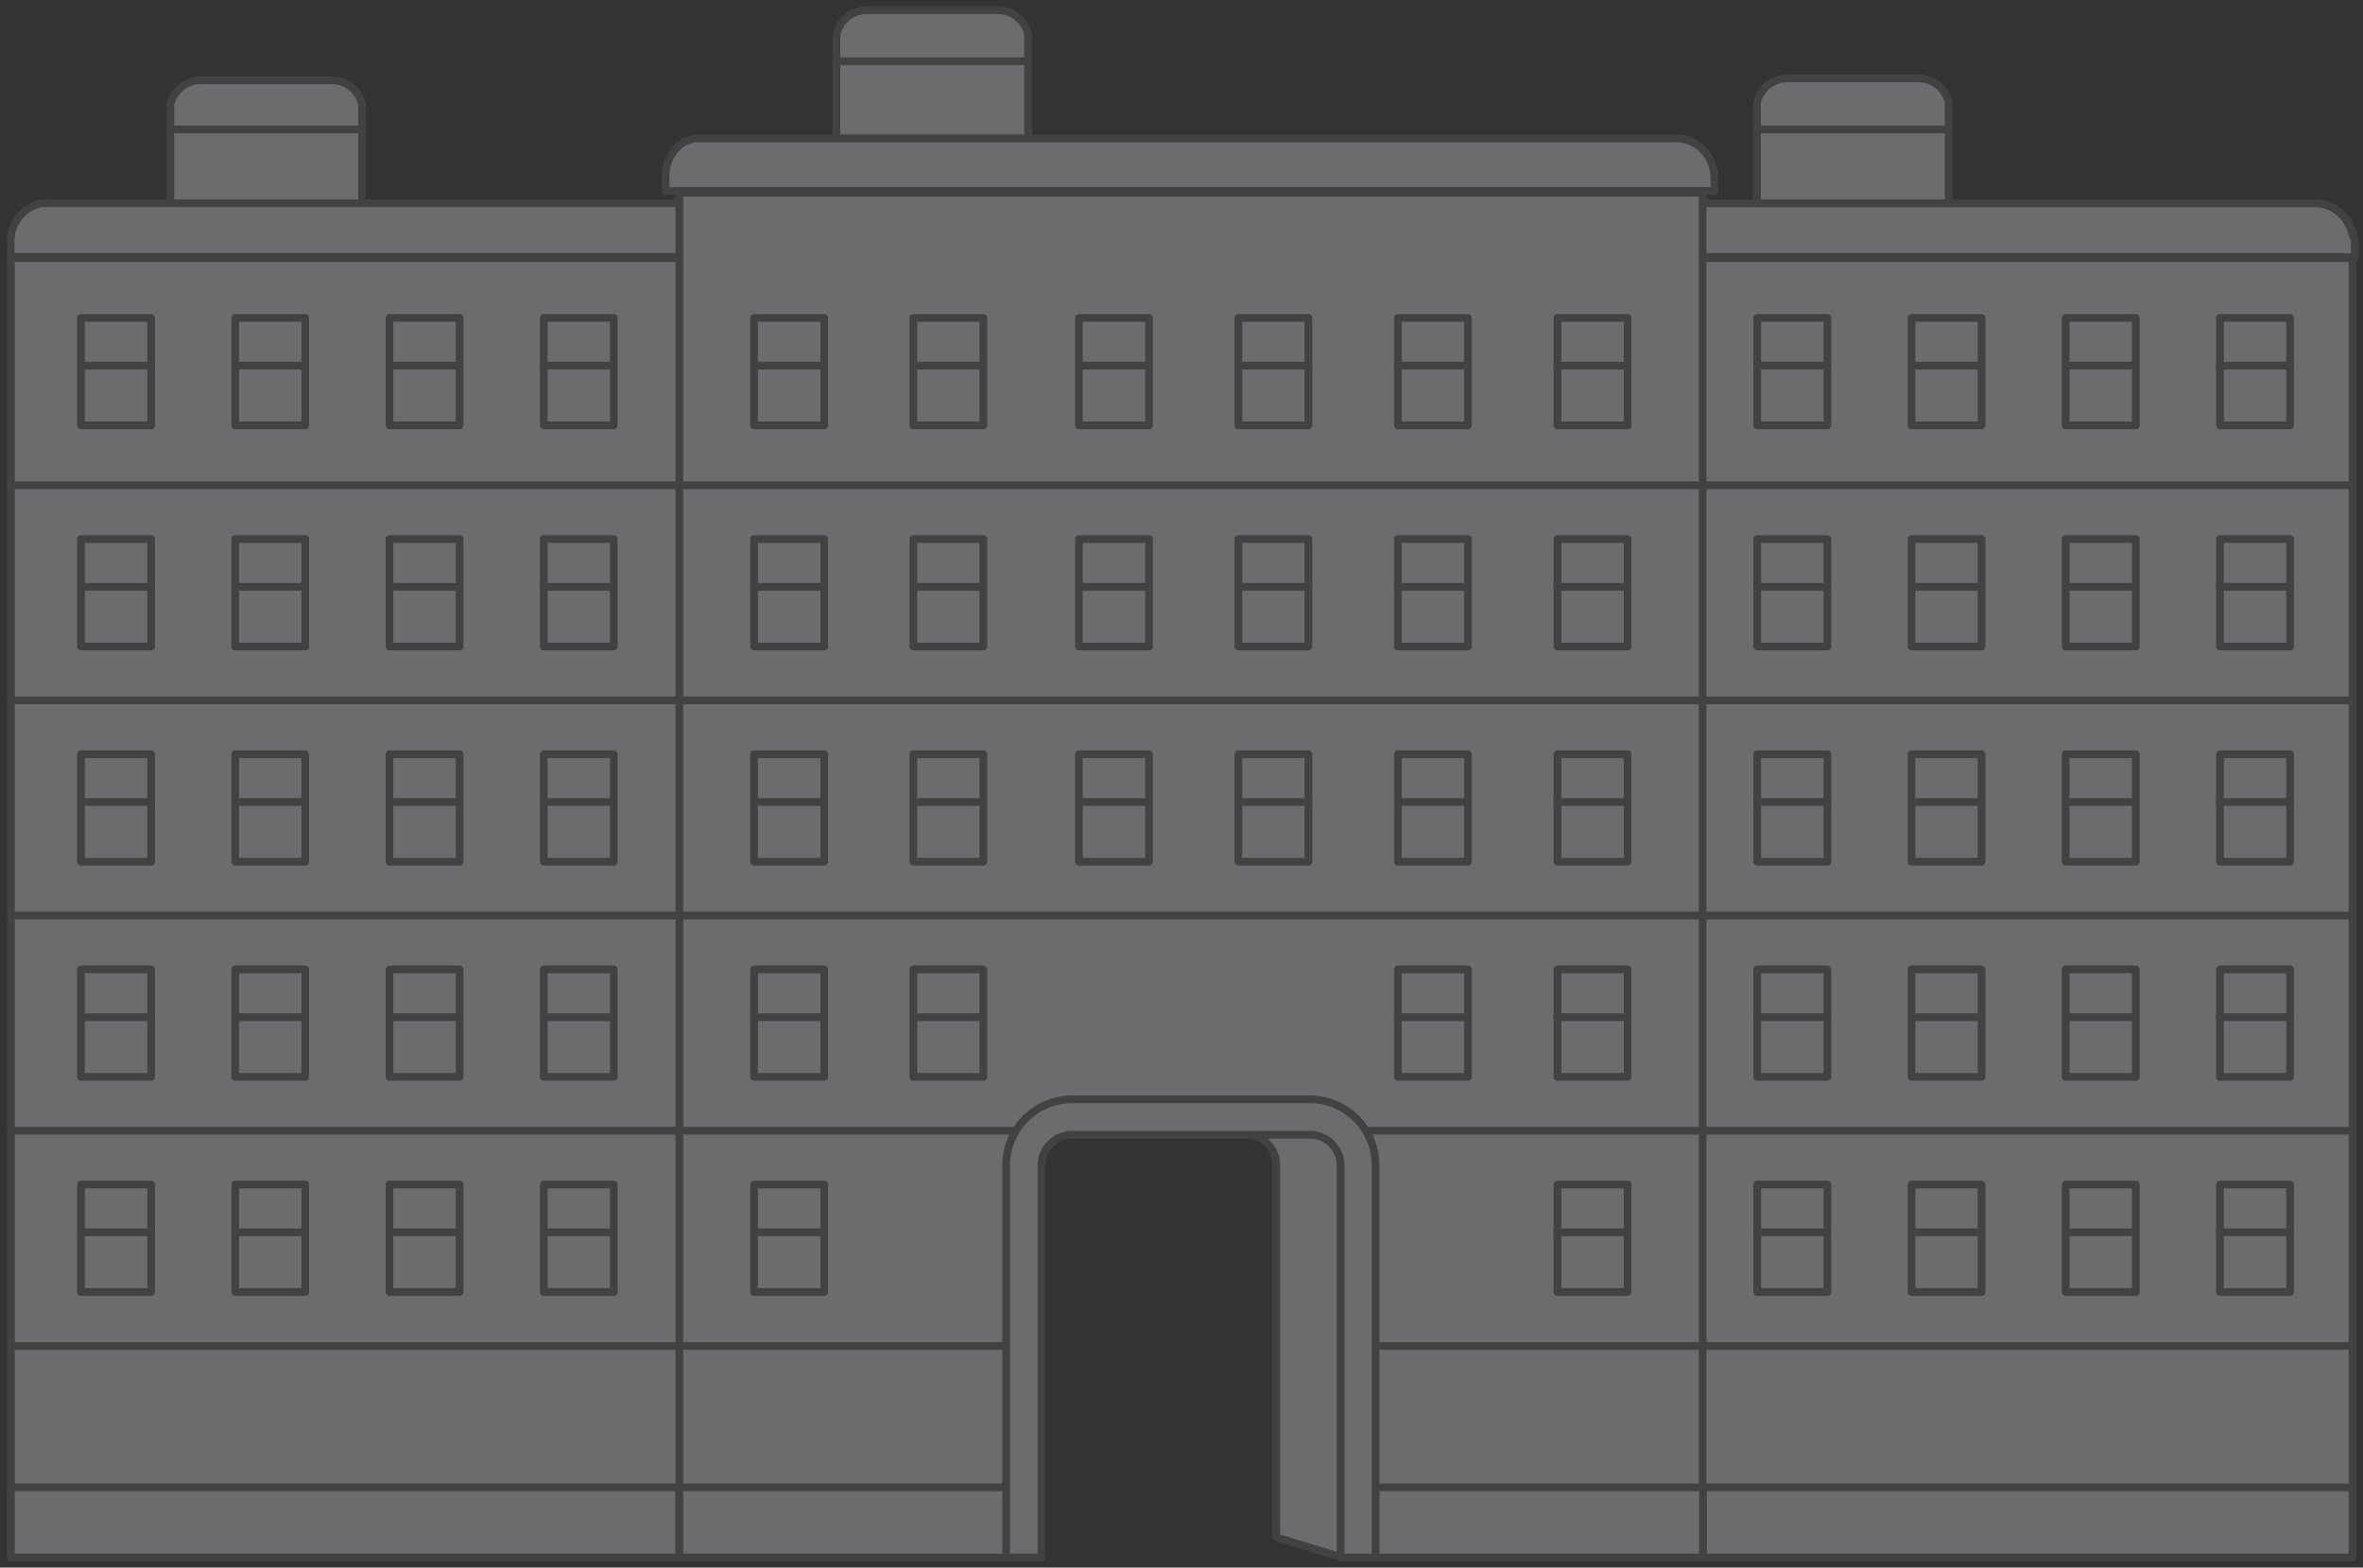 <?xml version="1.0" encoding="UTF-8"?> <svg xmlns="http://www.w3.org/2000/svg" width="615" height="408" viewBox="0 0 615 408" fill="none"><rect x="0" y="0" width="615" height="408" fill="#333333" stroke="none"/> <g opacity="0.3"> <path d="M86.49 20.912H52.107C50.275 20.925 48.503 21.569 47.09 22.735C45.677 23.901 44.709 25.519 44.349 27.315V56.862H94.249V27.315C93.889 25.519 92.921 23.901 91.508 22.735C90.095 21.569 88.323 20.925 86.49 20.912V20.912Z" fill="#EFF2F6" stroke="#646464" stroke-width="2" stroke-linecap="round" stroke-linejoin="round"></path> <path d="M259.838 2.657H225.429C223.597 2.678 221.829 3.328 220.421 4.499C219.012 5.67 218.05 7.29 217.696 9.087V38.608H267.57V9.087C267.216 7.29 266.254 5.67 264.846 4.499C263.438 3.328 261.67 2.678 259.838 2.657V2.657Z" fill="#EFF2F6" stroke="#646464" stroke-width="2" stroke-linecap="round" stroke-linejoin="round"></path> <path d="M499.563 20.407H465.02C463.189 20.428 461.42 21.078 460.012 22.249C458.604 23.42 457.642 25.041 457.288 26.837V56.358H507.162V26.731C506.792 24.976 505.84 23.396 504.461 22.249C503.082 21.101 501.356 20.452 499.563 20.407V20.407Z" fill="#EFF2F6" stroke="#646464" stroke-width="2" stroke-linecap="round" stroke-linejoin="round"></path> <path d="M200.294 61.22C199.88 59.052 198.782 57.074 197.16 55.577C195.539 54.08 193.48 53.143 191.286 52.903V52.903C190.941 52.877 190.595 52.877 190.25 52.903H12.94C12.613 52.876 12.284 52.876 11.957 52.903H11.612H10.974H10.575L10.044 53.036L9.592 53.196L9.167 53.355L8.689 53.541L8.344 53.727L7.839 53.966L7.573 54.152L7.042 54.471C5.719 55.412 4.641 56.655 3.897 58.097C3.152 59.539 2.764 61.138 2.764 62.761V66.88H200.612V63.027C200.566 62.416 200.459 61.81 200.294 61.22V61.22Z" fill="#EFF2F6" stroke="#646464" stroke-width="2" stroke-linecap="round" stroke-linejoin="round"></path> <path d="M612.53 61.22C612.116 59.052 611.018 57.074 609.397 55.577C607.775 54.08 605.716 53.143 603.522 52.903V52.903C603.177 52.877 602.831 52.877 602.486 52.903H425.177C424.849 52.876 424.521 52.876 424.194 52.903H423.848H423.21H422.812L422.28 53.036L421.829 53.196L421.404 53.355L420.925 53.541L420.58 53.727L420.075 53.966L419.809 54.152L419.278 54.471C417.956 55.412 416.877 56.655 416.133 58.097C415.389 59.539 415 61.138 415 62.761V66.88H612.849V63.027C612.802 62.416 612.695 61.81 612.53 61.22V61.22Z" fill="#EFF2F6" stroke="#646464" stroke-width="2" stroke-linecap="round" stroke-linejoin="round"></path> <path d="M612.252 61.22C611.848 59.053 610.756 57.073 609.138 55.575C607.52 54.077 605.463 53.14 603.271 52.903V52.903C602.926 52.877 602.58 52.877 602.235 52.903H424.899C424.563 52.876 424.225 52.876 423.889 52.903H423.544H422.933H422.507L422.003 53.036L421.551 53.196L421.126 53.355L420.647 53.541L420.302 53.727L419.797 53.993L419.531 54.126L419 54.498" stroke="#646464" stroke-width="2" stroke-linecap="round" stroke-linejoin="round"></path> <path d="M445.969 44.32C445.572 42.149 444.483 40.165 442.864 38.666C441.244 37.166 439.183 36.232 436.987 36.003V36.003H435.978H183.552H182.542H182.197H181.586H181.134H180.655L180.177 36.163L179.779 36.322L179.274 36.535H178.955L178.424 36.827H178.238C176.716 37.73 175.456 39.013 174.58 40.55C173.704 42.088 173.243 43.826 173.242 45.596V49.714H446.208V45.861C446.17 45.342 446.09 44.827 445.969 44.32V44.32Z" fill="#EFF2F6" stroke="#646464" stroke-width="2" stroke-linecap="round" stroke-linejoin="round"></path> <path d="M180.445 67.171H2.844V405.342H180.445V67.171Z" fill="#EFF2F6" stroke="#646464" stroke-width="2" stroke-linecap="round" stroke-linejoin="round"></path> <path d="M612.278 67.171H434.677V405.342H612.278V67.171Z" fill="#EFF2F6" stroke="#646464" stroke-width="2" stroke-linecap="round" stroke-linejoin="round"></path> <path d="M180.445 387.115H2.844V405.369H180.445V387.115Z" fill="#EFF2F6" stroke="#646464" stroke-width="2" stroke-linecap="round" stroke-linejoin="round"></path> <path d="M612.278 387.115H434.677V405.369H612.278V387.115Z" fill="#EFF2F6" stroke="#646464" stroke-width="2" stroke-linecap="round" stroke-linejoin="round"></path> <path d="M176.805 50.166V405.369H271.052V303.309C271.052 301.195 271.892 299.168 273.387 297.673C274.882 296.178 276.91 295.338 279.024 295.338H340.935C343.049 295.338 345.076 296.178 346.571 297.673C348.066 299.168 348.906 301.195 348.906 303.309V405.369H443.127V50.166H176.805Z" fill="#EFF2F6" stroke="#646464" stroke-width="2" stroke-linecap="round" stroke-linejoin="round"></path> <path d="M2.844 294.301H612.28" stroke="#646464" stroke-width="2" stroke-linecap="round" stroke-linejoin="round"></path> <path d="M443.206 387.115H354.405V405.369H443.206V387.115Z" fill="#EFF2F6" stroke="#646464" stroke-width="2" stroke-linecap="round" stroke-linejoin="round"></path> <path d="M265.605 387.115H176.805V405.369H265.605V387.115Z" fill="#EFF2F6" stroke="#646464" stroke-width="2" stroke-linecap="round" stroke-linejoin="round"></path> <path d="M340.961 295.259H324.194C326.308 295.259 328.336 296.098 329.831 297.593C331.326 299.088 332.166 301.116 332.166 303.23V400.108L349.038 405.29V303.31C349.049 302.247 348.847 301.193 348.445 300.21C348.042 299.226 347.447 298.333 346.695 297.583C345.942 296.833 345.047 296.241 344.063 295.842C343.078 295.443 342.023 295.244 340.961 295.259Z" fill="#EFF2F6" stroke="#646464" stroke-width="2" stroke-linecap="round" stroke-linejoin="round"></path> <path d="M340.961 286.119H279.023C274.473 286.126 270.111 287.936 266.894 291.154C263.676 294.371 261.865 298.733 261.858 303.284V405.343H271.052V303.31C271.052 301.196 271.892 299.169 273.387 297.674C274.882 296.179 276.909 295.339 279.023 295.339H340.934C343.048 295.339 345.076 296.179 346.571 297.674C348.066 299.169 348.906 301.196 348.906 303.31V405.37H358.019V303.31C358.027 298.772 356.236 294.415 353.039 291.193C349.842 287.971 345.499 286.147 340.961 286.119V286.119Z" fill="#EFF2F6" stroke="#646464" stroke-width="2" stroke-linecap="round" stroke-linejoin="round"></path> <path d="M44.349 33.666H94.249" stroke="#646464" stroke-width="2" stroke-linecap="round" stroke-linejoin="round"></path> <path d="M457.343 33.666H507.217" stroke="#646464" stroke-width="2" stroke-linecap="round" stroke-linejoin="round"></path> <path d="M217.538 15.943H267.412" stroke="#646464" stroke-width="2" stroke-linecap="round" stroke-linejoin="round"></path> <path d="M2.844 126.292H612.28" stroke="#646464" stroke-width="2" stroke-linecap="round" stroke-linejoin="round"></path> <path d="M2.844 182.278H612.28" stroke="#646464" stroke-width="2" stroke-linecap="round" stroke-linejoin="round"></path> <path d="M2.844 238.291H612.28" stroke="#646464" stroke-width="2" stroke-linecap="round" stroke-linejoin="round"></path> <path d="M359.533 350.313H612.278" stroke="#646464" stroke-width="2" stroke-linecap="round" stroke-linejoin="round"></path> <path d="M2.844 350.313H260.504" stroke="#646464" stroke-width="2" stroke-linecap="round" stroke-linejoin="round"></path> <path d="M39.325 82.743H21.07V110.723H39.325V82.743Z" fill="#EFF2F6" stroke="#646464" stroke-width="2" stroke-linecap="round" stroke-linejoin="round"></path> <path d="M79.448 82.743H61.22V110.723H79.448V82.743Z" fill="#EFF2F6" stroke="#646464" stroke-width="2" stroke-linecap="round" stroke-linejoin="round"></path> <path d="M119.624 82.743H101.37V110.723H119.624V82.743Z" fill="#EFF2F6" stroke="#646464" stroke-width="2" stroke-linecap="round" stroke-linejoin="round"></path> <path d="M159.745 82.743H141.518V110.723H159.745V82.743Z" fill="#EFF2F6" stroke="#646464" stroke-width="2" stroke-linecap="round" stroke-linejoin="round"></path> <path d="M21.07 95.177H39.325" stroke="#646464" stroke-width="2" stroke-linecap="round" stroke-linejoin="round"></path> <path d="M62.361 95.177H78.616" stroke="#646464" stroke-width="2" stroke-linecap="round" stroke-linejoin="round"></path> <path d="M101.864 95.177H119.119" stroke="#646464" stroke-width="2" stroke-linecap="round" stroke-linejoin="round"></path> <path d="M141.439 95.177H159.694" stroke="#646464" stroke-width="2" stroke-linecap="round" stroke-linejoin="round"></path> <path d="M214.51 82.743H196.256V110.723H214.51V82.743Z" fill="#EFF2F6" stroke="#646464" stroke-width="2" stroke-linecap="round" stroke-linejoin="round"></path> <path d="M196.256 95.177H214.51" stroke="#646464" stroke-width="2" stroke-linecap="round" stroke-linejoin="round"></path> <path d="M255.933 82.743H237.705V110.723H255.933V82.743Z" fill="#EFF2F6" stroke="#646464" stroke-width="2" stroke-linecap="round" stroke-linejoin="round"></path> <path d="M238.847 95.177H255.101" stroke="#646464" stroke-width="2" stroke-linecap="round" stroke-linejoin="round"></path> <path d="M299.057 82.743H280.803V110.723H299.057V82.743Z" fill="#EFF2F6" stroke="#646464" stroke-width="2" stroke-linecap="round" stroke-linejoin="round"></path> <path d="M281.3 95.177H298.554" stroke="#646464" stroke-width="2" stroke-linecap="round" stroke-linejoin="round"></path> <path d="M340.535 82.743H322.308V110.723H340.535V82.743Z" fill="#EFF2F6" stroke="#646464" stroke-width="2" stroke-linecap="round" stroke-linejoin="round"></path> <path d="M322.256 95.177H340.51" stroke="#646464" stroke-width="2" stroke-linecap="round" stroke-linejoin="round"></path> <path d="M382.066 82.743H363.812V110.723H382.066V82.743Z" fill="#EFF2F6" stroke="#646464" stroke-width="2" stroke-linecap="round" stroke-linejoin="round"></path> <path d="M363.76 95.177H382.014" stroke="#646464" stroke-width="2" stroke-linecap="round" stroke-linejoin="round"></path> <path d="M423.597 82.743H405.343V110.723H423.597V82.743Z" fill="#EFF2F6" stroke="#646464" stroke-width="2" stroke-linecap="round" stroke-linejoin="round"></path> <path d="M405.262 95.177H423.516" stroke="#646464" stroke-width="2" stroke-linecap="round" stroke-linejoin="round"></path> <path d="M214.51 140.295H196.256V168.274H214.51V140.295Z" fill="#EFF2F6" stroke="#646464" stroke-width="2" stroke-linecap="round" stroke-linejoin="round"></path> <path d="M196.256 152.731H214.51" stroke="#646464" stroke-width="2" stroke-linecap="round" stroke-linejoin="round"></path> <path d="M255.933 140.295H237.705V168.274H255.933V140.295Z" fill="#EFF2F6" stroke="#646464" stroke-width="2" stroke-linecap="round" stroke-linejoin="round"></path> <path d="M238.847 152.731H255.101" stroke="#646464" stroke-width="2" stroke-linecap="round" stroke-linejoin="round"></path> <path d="M299.057 140.295H280.803V168.274H299.057V140.295Z" fill="#EFF2F6" stroke="#646464" stroke-width="2" stroke-linecap="round" stroke-linejoin="round"></path> <path d="M281.3 152.731H298.554" stroke="#646464" stroke-width="2" stroke-linecap="round" stroke-linejoin="round"></path> <path d="M340.535 140.295H322.308V168.274H340.535V140.295Z" fill="#EFF2F6" stroke="#646464" stroke-width="2" stroke-linecap="round" stroke-linejoin="round"></path> <path d="M322.256 152.731H340.51" stroke="#646464" stroke-width="2" stroke-linecap="round" stroke-linejoin="round"></path> <path d="M382.066 140.295H363.812V168.274H382.066V140.295Z" fill="#EFF2F6" stroke="#646464" stroke-width="2" stroke-linecap="round" stroke-linejoin="round"></path> <path d="M363.76 152.731H382.014" stroke="#646464" stroke-width="2" stroke-linecap="round" stroke-linejoin="round"></path> <path d="M423.597 140.295H405.343V168.274H423.597V140.295Z" fill="#EFF2F6" stroke="#646464" stroke-width="2" stroke-linecap="round" stroke-linejoin="round"></path> <path d="M405.262 152.731H423.516" stroke="#646464" stroke-width="2" stroke-linecap="round" stroke-linejoin="round"></path> <path d="M214.51 196.307H196.256V224.287H214.51V196.307Z" fill="#EFF2F6" stroke="#646464" stroke-width="2" stroke-linecap="round" stroke-linejoin="round"></path> <path d="M196.256 208.743H214.51" stroke="#646464" stroke-width="2" stroke-linecap="round" stroke-linejoin="round"></path> <path d="M255.933 196.307H237.705V224.287H255.933V196.307Z" fill="#EFF2F6" stroke="#646464" stroke-width="2" stroke-linecap="round" stroke-linejoin="round"></path> <path d="M238.847 208.743H255.101" stroke="#646464" stroke-width="2" stroke-linecap="round" stroke-linejoin="round"></path> <path d="M299.057 196.307H280.803V224.287H299.057V196.307Z" fill="#EFF2F6" stroke="#646464" stroke-width="2" stroke-linecap="round" stroke-linejoin="round"></path> <path d="M281.3 208.743H298.554" stroke="#646464" stroke-width="2" stroke-linecap="round" stroke-linejoin="round"></path> <path d="M340.535 196.307H322.308V224.287H340.535V196.307Z" fill="#EFF2F6" stroke="#646464" stroke-width="2" stroke-linecap="round" stroke-linejoin="round"></path> <path d="M322.256 208.743H340.51" stroke="#646464" stroke-width="2" stroke-linecap="round" stroke-linejoin="round"></path> <path d="M382.066 196.307H363.812V224.287H382.066V196.307Z" fill="#EFF2F6" stroke="#646464" stroke-width="2" stroke-linecap="round" stroke-linejoin="round"></path> <path d="M363.76 208.743H382.014" stroke="#646464" stroke-width="2" stroke-linecap="round" stroke-linejoin="round"></path> <path d="M423.597 196.307H405.343V224.287H423.597V196.307Z" fill="#EFF2F6" stroke="#646464" stroke-width="2" stroke-linecap="round" stroke-linejoin="round"></path> <path d="M405.262 208.743H423.516" stroke="#646464" stroke-width="2" stroke-linecap="round" stroke-linejoin="round"></path> <path d="M214.51 252.319H196.256V280.299H214.51V252.319Z" fill="#EFF2F6" stroke="#646464" stroke-width="2" stroke-linecap="round" stroke-linejoin="round"></path> <path d="M196.256 264.755H214.51" stroke="#646464" stroke-width="2" stroke-linecap="round" stroke-linejoin="round"></path> <path d="M255.933 252.319H237.705V280.299H255.933V252.319Z" fill="#EFF2F6" stroke="#646464" stroke-width="2" stroke-linecap="round" stroke-linejoin="round"></path> <path d="M238.847 264.755H255.101" stroke="#646464" stroke-width="2" stroke-linecap="round" stroke-linejoin="round"></path> <path d="M382.066 252.319H363.812V280.299H382.066V252.319Z" fill="#EFF2F6" stroke="#646464" stroke-width="2" stroke-linecap="round" stroke-linejoin="round"></path> <path d="M363.76 264.755H382.014" stroke="#646464" stroke-width="2" stroke-linecap="round" stroke-linejoin="round"></path> <path d="M423.597 252.319H405.343V280.299H423.597V252.319Z" fill="#EFF2F6" stroke="#646464" stroke-width="2" stroke-linecap="round" stroke-linejoin="round"></path> <path d="M405.262 264.755H423.516" stroke="#646464" stroke-width="2" stroke-linecap="round" stroke-linejoin="round"></path> <path d="M214.51 308.305H196.256V336.284H214.51V308.305Z" fill="#EFF2F6" stroke="#646464" stroke-width="2" stroke-linecap="round" stroke-linejoin="round"></path> <path d="M196.256 320.74H214.51" stroke="#646464" stroke-width="2" stroke-linecap="round" stroke-linejoin="round"></path> <path d="M423.597 308.305H405.343V336.284H423.597V308.305Z" fill="#EFF2F6" stroke="#646464" stroke-width="2" stroke-linecap="round" stroke-linejoin="round"></path> <path d="M405.262 320.74H423.516" stroke="#646464" stroke-width="2" stroke-linecap="round" stroke-linejoin="round"></path> <path d="M39.325 140.295H21.07V168.274H39.325V140.295Z" fill="#EFF2F6" stroke="#646464" stroke-width="2" stroke-linecap="round" stroke-linejoin="round"></path> <path d="M79.448 140.295H61.22V168.274H79.448V140.295Z" fill="#EFF2F6" stroke="#646464" stroke-width="2" stroke-linecap="round" stroke-linejoin="round"></path> <path d="M119.624 140.295H101.37V168.274H119.624V140.295Z" fill="#EFF2F6" stroke="#646464" stroke-width="2" stroke-linecap="round" stroke-linejoin="round"></path> <path d="M159.745 140.295H141.518V168.274H159.745V140.295Z" fill="#EFF2F6" stroke="#646464" stroke-width="2" stroke-linecap="round" stroke-linejoin="round"></path> <path d="M21.07 152.731H39.325" stroke="#646464" stroke-width="2" stroke-linecap="round" stroke-linejoin="round"></path> <path d="M62.361 152.731H78.616" stroke="#646464" stroke-width="2" stroke-linecap="round" stroke-linejoin="round"></path> <path d="M101.864 152.731H119.119" stroke="#646464" stroke-width="2" stroke-linecap="round" stroke-linejoin="round"></path> <path d="M141.439 152.731H159.694" stroke="#646464" stroke-width="2" stroke-linecap="round" stroke-linejoin="round"></path> <path d="M39.325 196.307H21.07V224.287H39.325V196.307Z" fill="#EFF2F6" stroke="#646464" stroke-width="2" stroke-linecap="round" stroke-linejoin="round"></path> <path d="M79.448 196.307H61.22V224.287H79.448V196.307Z" fill="#EFF2F6" stroke="#646464" stroke-width="2" stroke-linecap="round" stroke-linejoin="round"></path> <path d="M119.624 196.307H101.37V224.287H119.624V196.307Z" fill="#EFF2F6" stroke="#646464" stroke-width="2" stroke-linecap="round" stroke-linejoin="round"></path> <path d="M159.745 196.307H141.518V224.287H159.745V196.307Z" fill="#EFF2F6" stroke="#646464" stroke-width="2" stroke-linecap="round" stroke-linejoin="round"></path> <path d="M21.07 208.743H39.325" stroke="#646464" stroke-width="2" stroke-linecap="round" stroke-linejoin="round"></path> <path d="M62.361 208.743H78.616" stroke="#646464" stroke-width="2" stroke-linecap="round" stroke-linejoin="round"></path> <path d="M101.864 208.743H119.119" stroke="#646464" stroke-width="2" stroke-linecap="round" stroke-linejoin="round"></path> <path d="M141.439 208.743H159.694" stroke="#646464" stroke-width="2" stroke-linecap="round" stroke-linejoin="round"></path> <path d="M39.325 308.305H21.07V336.284H39.325V308.305Z" fill="#EFF2F6" stroke="#646464" stroke-width="2" stroke-linecap="round" stroke-linejoin="round"></path> <path d="M79.448 308.305H61.22V336.284H79.448V308.305Z" fill="#EFF2F6" stroke="#646464" stroke-width="2" stroke-linecap="round" stroke-linejoin="round"></path> <path d="M119.624 308.305H101.37V336.284H119.624V308.305Z" fill="#EFF2F6" stroke="#646464" stroke-width="2" stroke-linecap="round" stroke-linejoin="round"></path> <path d="M159.745 308.305H141.518V336.284H159.745V308.305Z" fill="#EFF2F6" stroke="#646464" stroke-width="2" stroke-linecap="round" stroke-linejoin="round"></path> <path d="M21.07 320.74H39.325" stroke="#646464" stroke-width="2" stroke-linecap="round" stroke-linejoin="round"></path> <path d="M62.361 320.74H78.616" stroke="#646464" stroke-width="2" stroke-linecap="round" stroke-linejoin="round"></path> <path d="M101.864 320.74H119.119" stroke="#646464" stroke-width="2" stroke-linecap="round" stroke-linejoin="round"></path> <path d="M141.439 320.74H159.694" stroke="#646464" stroke-width="2" stroke-linecap="round" stroke-linejoin="round"></path> <path d="M39.325 252.319H21.07V280.299H39.325V252.319Z" fill="#EFF2F6" stroke="#646464" stroke-width="2" stroke-linecap="round" stroke-linejoin="round"></path> <path d="M79.448 252.319H61.22V280.299H79.448V252.319Z" fill="#EFF2F6" stroke="#646464" stroke-width="2" stroke-linecap="round" stroke-linejoin="round"></path> <path d="M119.624 252.319H101.37V280.299H119.624V252.319Z" fill="#EFF2F6" stroke="#646464" stroke-width="2" stroke-linecap="round" stroke-linejoin="round"></path> <path d="M159.745 252.319H141.518V280.299H159.745V252.319Z" fill="#EFF2F6" stroke="#646464" stroke-width="2" stroke-linecap="round" stroke-linejoin="round"></path> <path d="M21.07 264.755H39.325" stroke="#646464" stroke-width="2" stroke-linecap="round" stroke-linejoin="round"></path> <path d="M62.361 264.755H78.616" stroke="#646464" stroke-width="2" stroke-linecap="round" stroke-linejoin="round"></path> <path d="M101.864 264.755H119.119" stroke="#646464" stroke-width="2" stroke-linecap="round" stroke-linejoin="round"></path> <path d="M141.439 264.755H159.694" stroke="#646464" stroke-width="2" stroke-linecap="round" stroke-linejoin="round"></path> <path d="M475.597 82.743H457.343V110.723H475.597V82.743Z" fill="#EFF2F6" stroke="#646464" stroke-width="2" stroke-linecap="round" stroke-linejoin="round"></path> <path d="M515.721 82.743H497.493V110.723H515.721V82.743Z" fill="#EFF2F6" stroke="#646464" stroke-width="2" stroke-linecap="round" stroke-linejoin="round"></path> <path d="M555.869 82.743H537.614V110.723H555.869V82.743Z" fill="#EFF2F6" stroke="#646464" stroke-width="2" stroke-linecap="round" stroke-linejoin="round"></path> <path d="M596.019 82.743H577.765V110.723H596.019V82.743Z" fill="#EFF2F6" stroke="#646464" stroke-width="2" stroke-linecap="round" stroke-linejoin="round"></path> <path d="M457.343 95.177H475.597" stroke="#646464" stroke-width="2" stroke-linecap="round" stroke-linejoin="round"></path> <path d="M498.635 95.177H514.889" stroke="#646464" stroke-width="2" stroke-linecap="round" stroke-linejoin="round"></path> <path d="M538.108 95.177H555.363" stroke="#646464" stroke-width="2" stroke-linecap="round" stroke-linejoin="round"></path> <path d="M577.684 95.177H595.938" stroke="#646464" stroke-width="2" stroke-linecap="round" stroke-linejoin="round"></path> <path d="M475.597 140.295H457.343V168.274H475.597V140.295Z" fill="#EFF2F6" stroke="#646464" stroke-width="2" stroke-linecap="round" stroke-linejoin="round"></path> <path d="M515.721 140.295H497.493V168.274H515.721V140.295Z" fill="#EFF2F6" stroke="#646464" stroke-width="2" stroke-linecap="round" stroke-linejoin="round"></path> <path d="M555.869 140.295H537.614V168.274H555.869V140.295Z" fill="#EFF2F6" stroke="#646464" stroke-width="2" stroke-linecap="round" stroke-linejoin="round"></path> <path d="M596.019 140.295H577.765V168.274H596.019V140.295Z" fill="#EFF2F6" stroke="#646464" stroke-width="2" stroke-linecap="round" stroke-linejoin="round"></path> <path d="M457.343 152.731H475.597" stroke="#646464" stroke-width="2" stroke-linecap="round" stroke-linejoin="round"></path> <path d="M498.635 152.731H514.889" stroke="#646464" stroke-width="2" stroke-linecap="round" stroke-linejoin="round"></path> <path d="M538.108 152.731H555.363" stroke="#646464" stroke-width="2" stroke-linecap="round" stroke-linejoin="round"></path> <path d="M577.684 152.731H595.938" stroke="#646464" stroke-width="2" stroke-linecap="round" stroke-linejoin="round"></path> <path d="M475.597 196.307H457.343V224.287H475.597V196.307Z" fill="#EFF2F6" stroke="#646464" stroke-width="2" stroke-linecap="round" stroke-linejoin="round"></path> <path d="M515.721 196.307H497.493V224.287H515.721V196.307Z" fill="#EFF2F6" stroke="#646464" stroke-width="2" stroke-linecap="round" stroke-linejoin="round"></path> <path d="M555.869 196.307H537.614V224.287H555.869V196.307Z" fill="#EFF2F6" stroke="#646464" stroke-width="2" stroke-linecap="round" stroke-linejoin="round"></path> <path d="M596.019 196.307H577.765V224.287H596.019V196.307Z" fill="#EFF2F6" stroke="#646464" stroke-width="2" stroke-linecap="round" stroke-linejoin="round"></path> <path d="M457.343 208.743H475.597" stroke="#646464" stroke-width="2" stroke-linecap="round" stroke-linejoin="round"></path> <path d="M498.635 208.743H514.889" stroke="#646464" stroke-width="2" stroke-linecap="round" stroke-linejoin="round"></path> <path d="M538.108 208.743H555.363" stroke="#646464" stroke-width="2" stroke-linecap="round" stroke-linejoin="round"></path> <path d="M577.684 208.743H595.938" stroke="#646464" stroke-width="2" stroke-linecap="round" stroke-linejoin="round"></path> <path d="M475.597 308.305H457.343V336.284H475.597V308.305Z" fill="#EFF2F6" stroke="#646464" stroke-width="2" stroke-linecap="round" stroke-linejoin="round"></path> <path d="M515.721 308.305H497.493V336.284H515.721V308.305Z" fill="#EFF2F6" stroke="#646464" stroke-width="2" stroke-linecap="round" stroke-linejoin="round"></path> <path d="M555.869 308.305H537.614V336.284H555.869V308.305Z" fill="#EFF2F6" stroke="#646464" stroke-width="2" stroke-linecap="round" stroke-linejoin="round"></path> <path d="M596.019 308.305H577.765V336.284H596.019V308.305Z" fill="#EFF2F6" stroke="#646464" stroke-width="2" stroke-linecap="round" stroke-linejoin="round"></path> <path d="M457.343 320.74H475.597" stroke="#646464" stroke-width="2" stroke-linecap="round" stroke-linejoin="round"></path> <path d="M498.635 320.74H514.889" stroke="#646464" stroke-width="2" stroke-linecap="round" stroke-linejoin="round"></path> <path d="M538.108 320.74H555.363" stroke="#646464" stroke-width="2" stroke-linecap="round" stroke-linejoin="round"></path> <path d="M577.684 320.74H595.938" stroke="#646464" stroke-width="2" stroke-linecap="round" stroke-linejoin="round"></path> <path d="M475.597 252.319H457.343V280.299H475.597V252.319Z" fill="#EFF2F6" stroke="#646464" stroke-width="2" stroke-linecap="round" stroke-linejoin="round"></path> <path d="M515.721 252.319H497.493V280.299H515.721V252.319Z" fill="#EFF2F6" stroke="#646464" stroke-width="2" stroke-linecap="round" stroke-linejoin="round"></path> <path d="M555.869 252.319H537.614V280.299H555.869V252.319Z" fill="#EFF2F6" stroke="#646464" stroke-width="2" stroke-linecap="round" stroke-linejoin="round"></path> <path d="M596.019 252.319H577.765V280.299H596.019V252.319Z" fill="#EFF2F6" stroke="#646464" stroke-width="2" stroke-linecap="round" stroke-linejoin="round"></path> <path d="M457.343 264.755H475.597" stroke="#646464" stroke-width="2" stroke-linecap="round" stroke-linejoin="round"></path> <path d="M498.635 264.755H514.889" stroke="#646464" stroke-width="2" stroke-linecap="round" stroke-linejoin="round"></path> <path d="M538.108 264.755H555.363" stroke="#646464" stroke-width="2" stroke-linecap="round" stroke-linejoin="round"></path> <path d="M577.684 264.755H595.938" stroke="#646464" stroke-width="2" stroke-linecap="round" stroke-linejoin="round"></path> </g> </svg> 